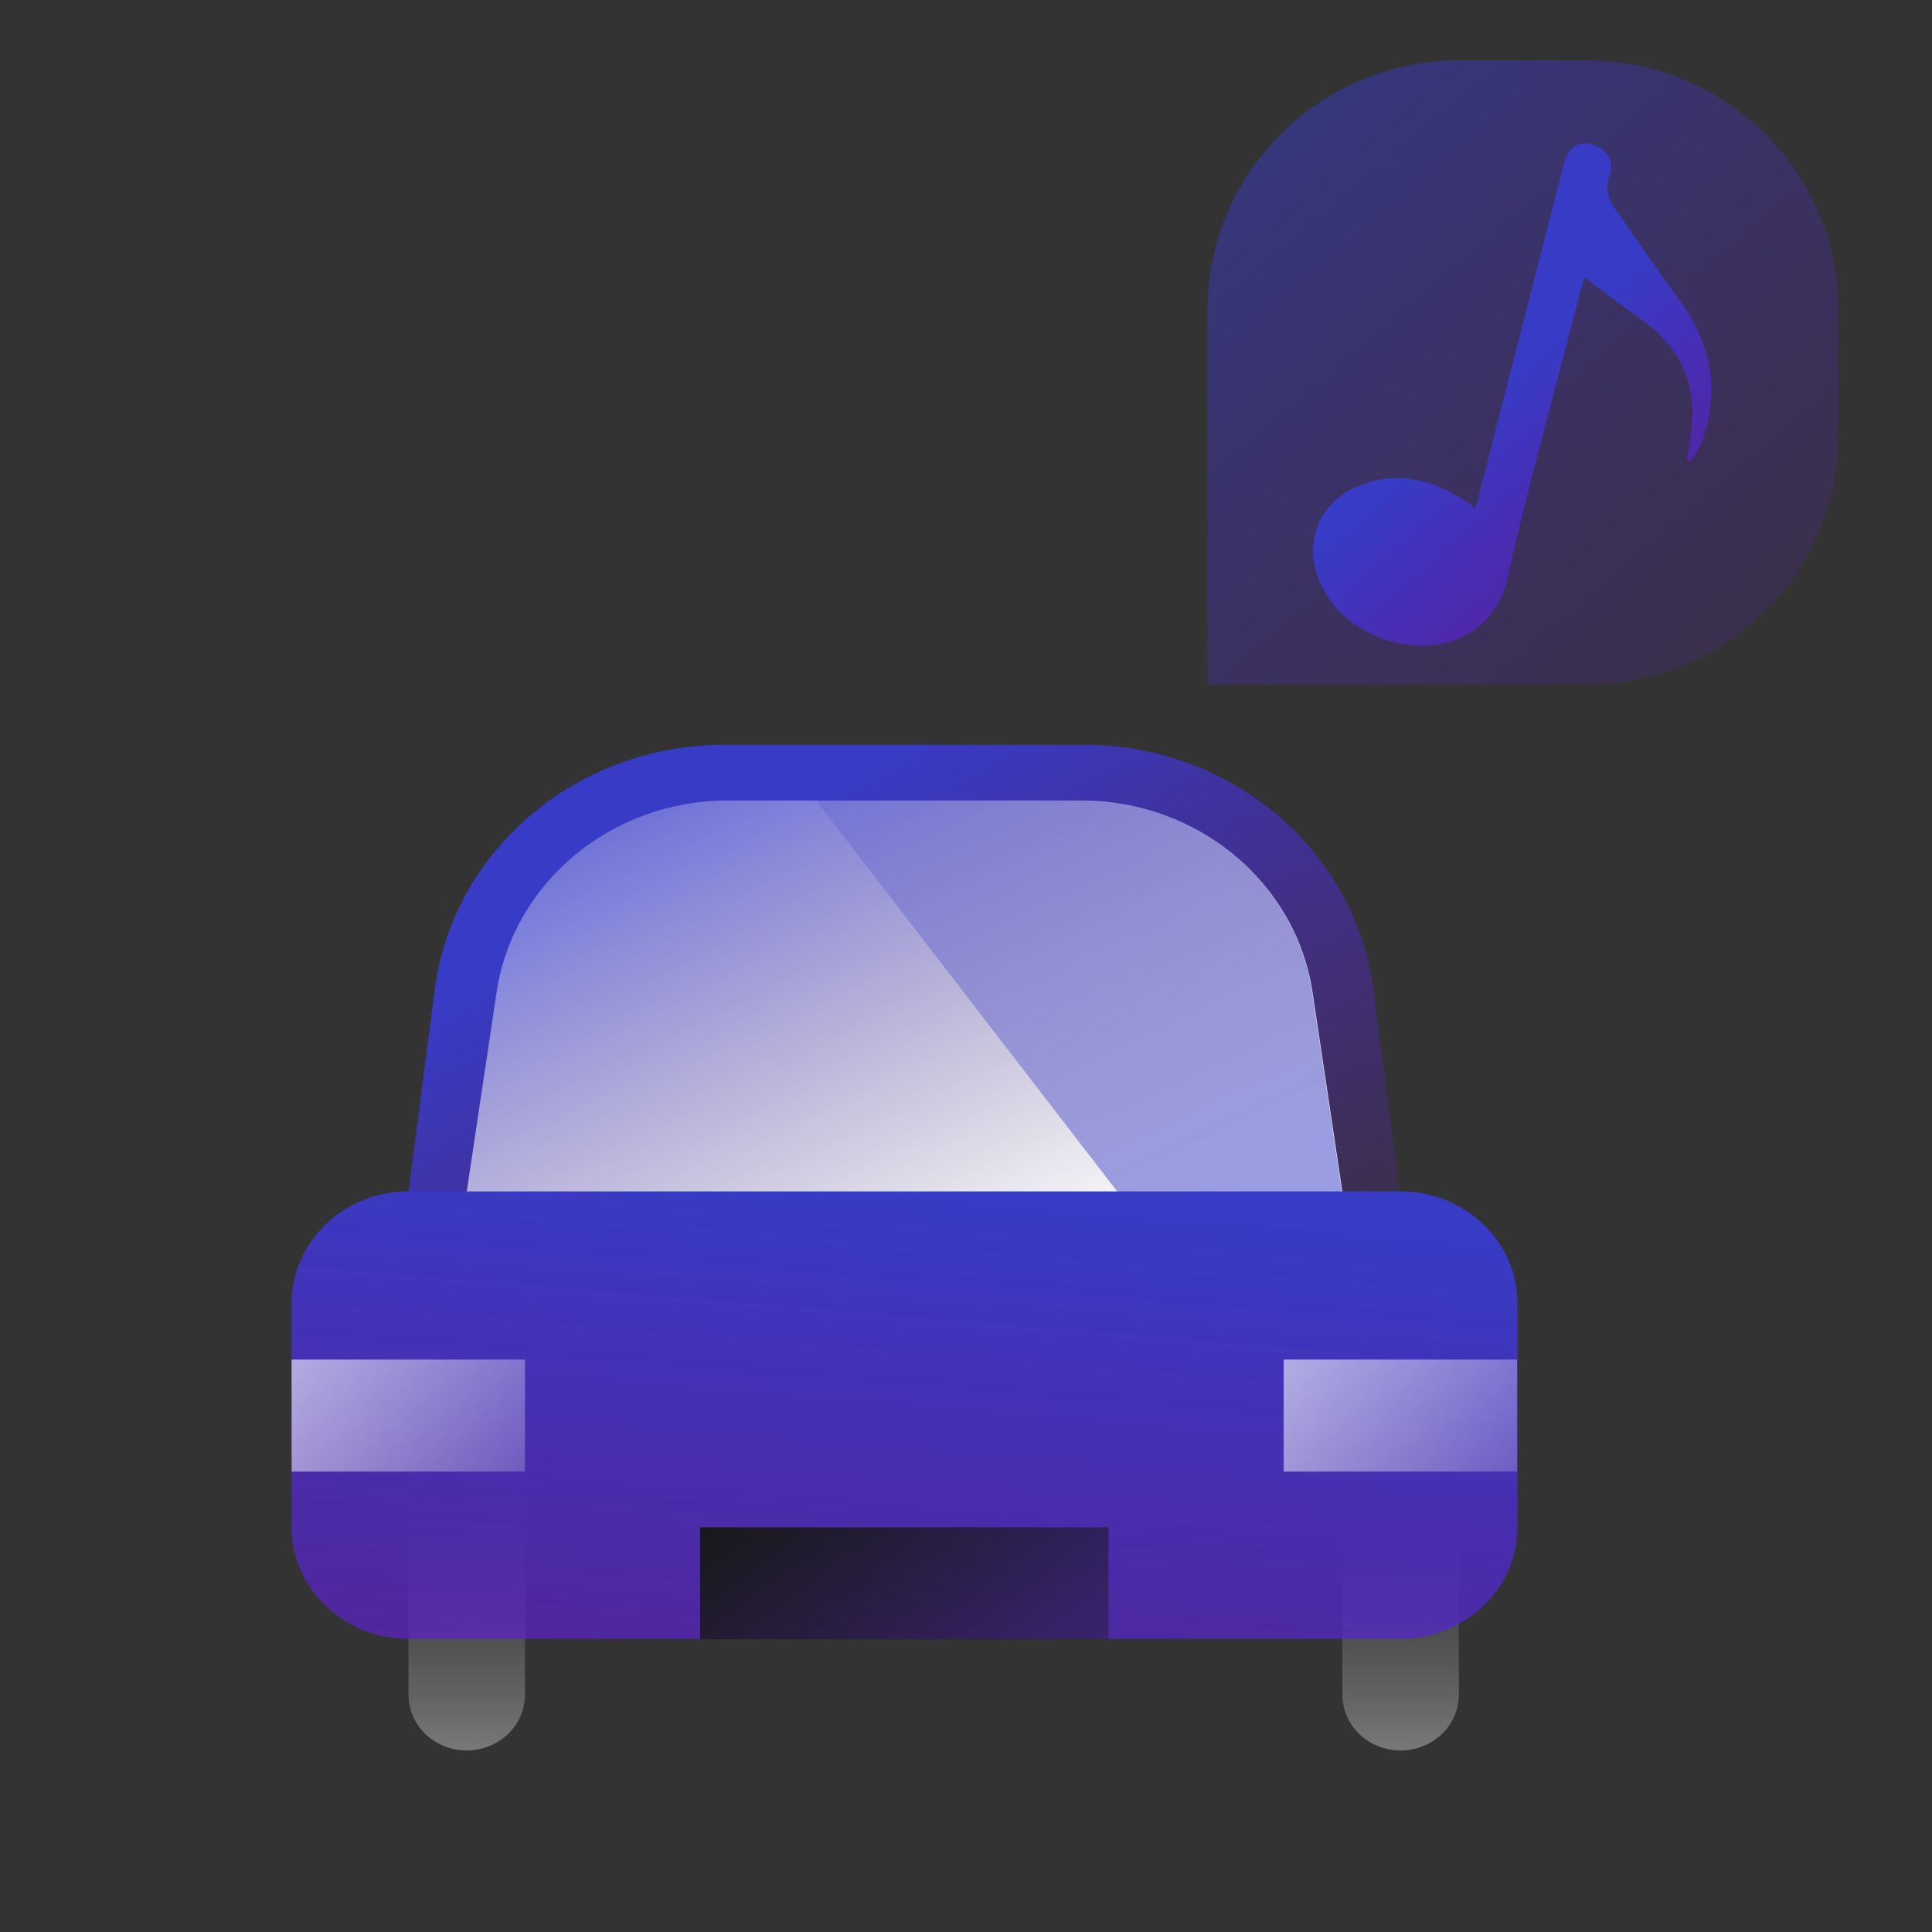 <svg width="32" height="32" viewBox="0 0 32 32" fill="none" xmlns="http://www.w3.org/2000/svg">
<rect x="0" y="0" width="32" height="32" fill="#333333" stroke="none"/>
<path d="M7.2 16.391C7.502 14.078 9.556 12.336 11.993 12.336H17.957C20.393 12.336 22.448 14.078 22.749 16.391L23.184 19.741H6.766L7.2 16.391Z" fill="url(#paint0_linear_1954_1904)"/>
<path d="M8.224 16.44C8.496 14.614 10.13 13.259 12.052 13.259H17.912C19.834 13.259 21.468 14.614 21.741 16.44L22.234 19.741H7.73L8.224 16.44Z" fill="url(#paint1_linear_1954_1904)"/>
<path fill-rule="evenodd" clip-rule="evenodd" d="M13.569 13.259L13.532 13.281L18.509 19.741H22.227L21.733 16.44C21.461 14.614 19.827 13.259 17.905 13.259H13.561H13.569Z" fill="url(#paint2_linear_1954_1904)"/>
<path d="M7.73 23.443C8.268 23.443 8.695 23.859 8.695 24.367V28.069C8.695 28.584 8.26 28.993 7.73 28.993C7.193 28.993 6.766 28.577 6.766 28.069V24.367C6.766 23.852 7.2 23.443 7.73 23.443Z" fill="url(#paint3_linear_1954_1904)"/>
<path d="M23.198 23.443C23.736 23.443 24.163 23.859 24.163 24.367V28.069C24.163 28.584 23.729 28.993 23.198 28.993C22.661 28.993 22.234 28.577 22.234 28.069V24.367C22.234 23.852 22.668 23.443 23.198 23.443Z" fill="url(#paint4_linear_1954_1904)"/>
<path d="M4.83 21.588C4.83 20.566 5.698 19.733 6.766 19.733H23.198C24.266 19.733 25.135 20.566 25.135 21.588V25.291C25.135 26.313 24.266 27.145 23.198 27.145H6.766C5.698 27.145 4.83 26.313 4.83 25.291V21.588Z" fill="url(#paint5_linear_1954_1904)"/>
<path d="M8.695 22.519H4.83V24.374H8.695V22.519Z" fill="url(#paint6_linear_1954_1904)"/>
<path d="M25.128 22.519H21.262V24.374H25.128V22.519Z" fill="url(#paint7_linear_1954_1904)"/>
<path d="M18.361 25.298H11.596V27.152H18.361V25.298Z" fill="url(#paint8_linear_1954_1904)"/>
<path d="M20 5.135C20 2.851 21.871 1 24.181 1H26.272C28.582 1 30.453 2.851 30.453 5.135V7.203C30.453 9.488 28.582 11.339 26.272 11.339H20V5.135Z" fill="url(#paint9_linear_1954_1904)"/>
<path d="M24.439 8.415C24.616 7.728 24.785 7.073 24.953 6.417C25.271 5.178 25.586 3.939 25.906 2.701C25.981 2.407 26.192 2.304 26.445 2.424C26.643 2.519 26.736 2.686 26.662 2.902C26.59 3.11 26.627 3.283 26.752 3.46C27.112 3.97 27.462 4.486 27.829 4.99C28.376 5.74 28.48 6.527 28.178 7.352C28.138 7.461 28.055 7.552 27.991 7.65L27.938 7.622C27.961 7.471 27.986 7.32 28.007 7.169C28.114 6.401 27.862 5.773 27.195 5.301C26.883 5.08 26.579 4.847 26.241 4.597C26.197 4.759 26.162 4.877 26.132 4.996C25.742 6.512 25.317 8.018 24.976 9.547C24.724 10.678 23.634 10.873 22.851 10.561C22.47 10.409 22.158 10.165 21.945 9.808C21.552 9.148 21.766 8.384 22.438 8.078C23.026 7.81 23.608 7.894 24.174 8.239C24.254 8.287 24.33 8.342 24.438 8.414L24.439 8.415Z" fill="url(#paint10_linear_1954_1904)"/>
<defs>
<linearGradient id="paint0_linear_1954_1904" x1="12.376" y1="13.803" x2="18.65" y2="24.92" gradientUnits="userSpaceOnUse">
<stop stop-color="#373BC5"/>
<stop offset="1" stop-color="#6718C5" stop-opacity="0"/>
</linearGradient>
<linearGradient id="paint1_linear_1954_1904" x1="16.595" y1="21.497" x2="10.739" y2="9.054" gradientUnits="userSpaceOnUse">
<stop stop-color="white"/>
<stop offset="1" stop-color="white" stop-opacity="0"/>
</linearGradient>
<linearGradient id="paint2_linear_1954_1904" x1="20.261" y1="19.769" x2="14.412" y2="7.327" gradientUnits="userSpaceOnUse">
<stop stop-color="#373BC5" stop-opacity="0.5"/>
<stop offset="1" stop-color="#373BC5" stop-opacity="0"/>
</linearGradient>
<linearGradient id="paint3_linear_1954_1904" x1="7.738" y1="28.993" x2="7.738" y2="23.901" gradientUnits="userSpaceOnUse">
<stop stop-color="#8A8A8A" stop-opacity="0.8"/>
<stop offset="1" stop-color="#393939" stop-opacity="0"/>
</linearGradient>
<linearGradient id="paint4_linear_1954_1904" x1="23.198" y1="28.993" x2="23.198" y2="23.905" gradientUnits="userSpaceOnUse">
<stop stop-color="#8A8A8A" stop-opacity="0.8"/>
<stop offset="1" stop-color="#393939" stop-opacity="0"/>
</linearGradient>
<linearGradient id="paint5_linear_1954_1904" x1="15.313" y1="19.762" x2="14.401" y2="30.798" gradientUnits="userSpaceOnUse">
<stop stop-color="#373BC5"/>
<stop offset="1" stop-color="#6718C5" stop-opacity="0.63"/>
</linearGradient>
<linearGradient id="paint6_linear_1954_1904" x1="5.087" y1="22.202" x2="10.216" y2="26.336" gradientUnits="userSpaceOnUse">
<stop stop-color="white" stop-opacity="0.6"/>
<stop offset="1" stop-color="white" stop-opacity="0"/>
</linearGradient>
<linearGradient id="paint7_linear_1954_1904" x1="21.52" y1="22.202" x2="26.649" y2="26.336" gradientUnits="userSpaceOnUse">
<stop stop-color="white" stop-opacity="0.6"/>
<stop offset="1" stop-color="white" stop-opacity="0"/>
</linearGradient>
<linearGradient id="paint8_linear_1954_1904" x1="13.326" y1="24.07" x2="18.273" y2="31.058" gradientUnits="userSpaceOnUse">
<stop stop-color="#181818"/>
<stop offset="1" stop-color="#181818" stop-opacity="0"/>
</linearGradient>
<linearGradient id="paint9_linear_1954_1904" x1="22.5" y1="1" x2="31.788" y2="11.925" gradientUnits="userSpaceOnUse">
<stop stop-color="#373BC5" stop-opacity="0.5"/>
<stop offset="1" stop-color="#6718C5" stop-opacity="0.08"/>
</linearGradient>
<linearGradient id="paint10_linear_1954_1904" x1="27" y1="4.5" x2="29.929" y2="7.774" gradientUnits="userSpaceOnUse">
<stop stop-color="#373BC5"/>
<stop offset="1" stop-color="#6718C5" stop-opacity="0.6"/>
</linearGradient>
</defs>
</svg>
